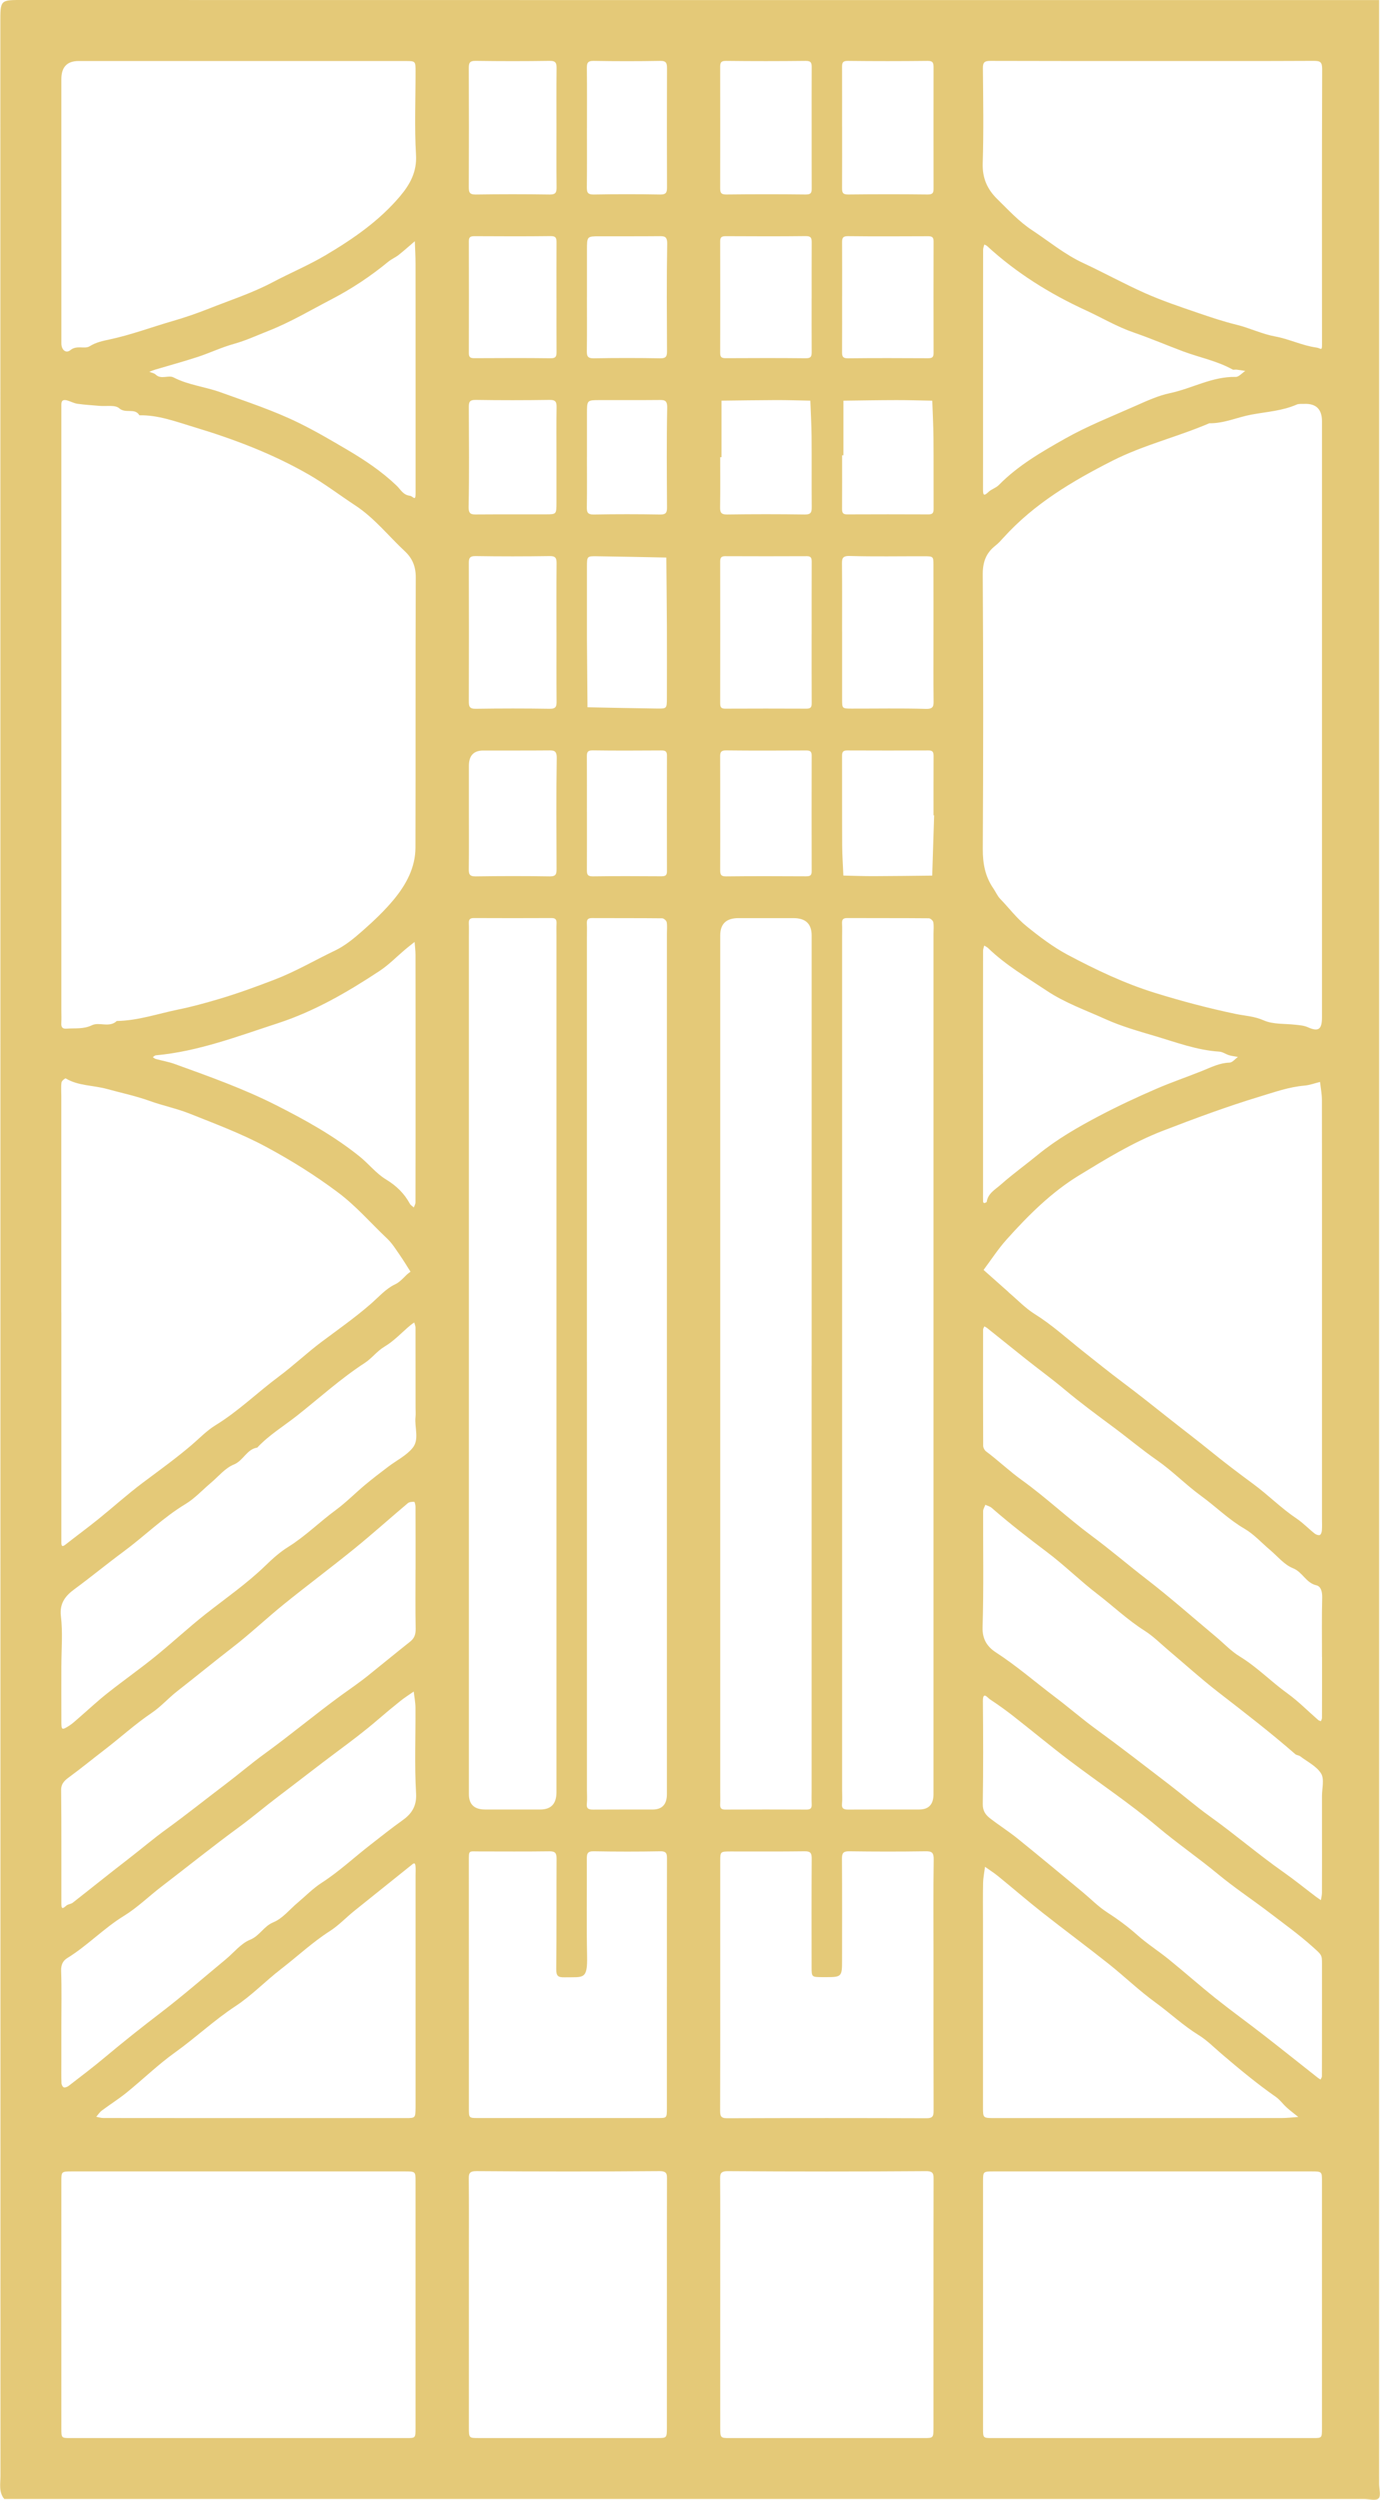 <?xml version="1.0" encoding="UTF-8"?> <svg xmlns="http://www.w3.org/2000/svg" width="7.62in" height="13.8in" viewBox="0 0 548.46 993.5"><defs><style> .cls-1 { fill: #e4c978; } .cls-2 { isolation: isolate; } .cls-3 { mix-blend-mode: multiply; } </style></defs><g class="cls-2"><g id="Layer_1" data-name="Layer 1"><g class="cls-3"><path class="cls-1" d="M548.17.03v987.12c0,2.02.79,4.83-.22,5.83-1.01,1.01-3.82.22-5.83.22H1.62c-2.25-2.78-1.5-6.08-1.5-9.21-.02-324.86,0-649.71-.04-974.57C.07-.26-.15,0,9.43,0c179.58.04,359.16.03,538.74.03ZM24.33,283.33v118.06c0,1.77.08,3.54-.02,5.3-.09,1.62.51,2.26,2.13,2.13,3.36-.26,6.65.29,10.05-1.35,2.9-1.41,6.91,1.12,9.88-1.69,8.46-.13,16.43-2.93,24.6-4.59,5.3-1.08,10.53-2.53,15.72-4.06,7.62-2.24,15.06-4.97,22.48-7.82,8.35-3.21,15.98-7.72,23.98-11.54,4.04-1.93,7.66-4.96,11.06-7.96,4.34-3.83,8.6-7.86,12.28-12.31,4.88-5.91,8.58-12.66,8.6-20.6.1-35.82-.02-71.65.12-107.47.02-4.27-1.34-7.54-4.34-10.34-6.54-6.1-12.11-13.23-19.7-18.21-6.16-4.04-12.04-8.55-18.41-12.22-14.43-8.32-29.96-14.19-45.86-18.97-7.02-2.11-14.01-4.78-21.55-4.64-1.81-3.08-5.48-.53-8.03-2.79-1.62-1.44-5.15-.71-7.82-.95-2.92-.26-5.85-.42-8.75-.83-1.36-.19-2.65-.9-3.99-1.3-1.36-.4-2.45-.27-2.43,1.56.02,2.02,0,4.04,0,6.05v116.55ZM525.46,285.46c0-39.34,0-78.68,0-118.02q0-7.25-7.14-6.92c-.98.05-2.07-.11-2.91.27-5.72,2.51-11.99,2.88-17.95,3.98-5.62,1.04-10.96,3.56-16.79,3.45-12.64,5.43-26.1,8.61-38.48,14.88-15.99,8.11-31.16,17.13-43.32,30.56-1.01,1.12-2.04,2.27-3.22,3.19-3.8,2.98-5.09,6.62-5.05,11.59.24,36.31.23,72.63.02,108.94-.03,5.81.93,10.96,4.2,15.71.94,1.36,1.59,2.98,2.72,4.15,3.48,3.58,6.42,7.58,10.42,10.83,5.26,4.26,10.64,8.34,16.52,11.47,11.12,5.9,22.51,11.33,34.59,15.07,10.58,3.28,21.27,6.11,32.14,8.38,3.58.75,7.37.88,11.02,2.52,3.8,1.7,8.54,1.27,12.87,1.78,1.65.2,3.15.26,4.87,1.03,4.23,1.87,5.49.66,5.49-4.09,0-39.59,0-79.19,0-118.78ZM95.1,863.01c-22.19,0-44.39,0-66.58,0-4.14,0-4.19.05-4.19,3.81-.01,32.79-.01,65.57,0,98.36,0,3.73.04,3.8,3.44,3.8,44.64.01,89.28.01,133.92,0,3.39,0,3.43-.06,3.43-3.81.01-32.79.01-65.57,0-98.36,0-3.75-.04-3.8-4.2-3.8-21.94-.02-43.88,0-65.82,0ZM24.33,521.65v85.43c0,2.02-.02,4.03,0,6.05.02,1.17.23,1.86,1.56.81,4.36-3.43,8.84-6.71,13.15-10.19,5.88-4.74,11.49-9.82,17.52-14.35,6.56-4.92,13.22-9.7,19.46-15.02,3.16-2.69,6.08-5.79,9.58-7.93,9.1-5.58,16.7-13.05,25.2-19.38,5.85-4.35,11.17-9.42,17.01-13.79,6.57-4.91,13.28-9.62,19.47-15.01,3.13-2.72,6.01-6.07,9.64-7.78,2.71-1.28,3.97-3.62,6.21-5.06-1.46-2.29-2.86-4.62-4.41-6.84-1.51-2.17-2.94-4.49-4.84-6.29-6.49-6.13-12.3-12.92-19.54-18.35-9.15-6.86-18.73-12.84-28.78-18.23-9.69-5.2-19.96-9.02-30.12-13.08-5.2-2.07-10.76-3.2-16.04-5.1-5.56-2-11.32-3.19-16.97-4.75-5.42-1.5-11.35-1.17-16.39-4.2-.19-.11-1.57.98-1.65,1.61-.24,1.73-.08,3.52-.08,5.28v86.19ZM458.45,863.01c-21.18,0-42.37,0-63.55,0-4.13,0-4.17.05-4.18,3.82-.01,32.79-.01,65.57,0,98.36,0,3.72.04,3.79,3.45,3.79,42.62.01,85.24.01,127.86,0,3.38,0,3.42-.06,3.42-3.82.01-32.79.01-65.57,0-98.36,0-3.74-.04-3.79-4.21-3.79-20.93-.02-41.86,0-62.8,0ZM525.46,520.48c0-27.75.02-55.49-.03-83.24,0-2.41-.48-4.83-.74-7.24-2.06.5-4.1,1.28-6.19,1.46-6.2.53-11.98,2.61-17.87,4.39-12.97,3.93-25.63,8.64-38.29,13.51-12,4.62-22.73,11.24-33.46,17.78-10.95,6.68-20.2,15.89-28.8,25.5-3.36,3.75-6.12,8.03-9.15,12.08,3.21,2.85,6.43,5.71,9.64,8.56.19.17.35.37.54.53,3.36,2.85,6.45,6.13,10.14,8.44,6.82,4.24,12.69,9.62,18.92,14.57,5.33,4.22,10.64,8.52,16.05,12.57,6.18,4.63,12.21,9.43,18.25,14.22,5.52,4.38,11.14,8.63,16.61,13.07,5.57,4.53,11.34,8.9,17.15,13.18,5.87,4.33,11.07,9.61,17.11,13.66,2.71,1.82,4.81,4.11,7.3,6.04.52.4,1.47.72,1.97.51.46-.2.76-1.17.81-1.82.12-1.5.04-3.02.04-4.54v-83.24ZM322.59,542.8v-89.3c0-27.24,0-54.49,0-81.73q0-6.87-7.19-6.87c-7.32,0-14.63,0-21.95,0q-7.2,0-7.2,6.86c0,113.51,0,227.02,0,340.54,0,1.51.06,3.03-.02,4.54-.07,1.42.1,2.37,1.91,2.36,10.85-.05,21.69-.05,32.54,0,1.8,0,1.99-.92,1.92-2.35-.08-1.76-.02-3.53-.02-5.3v-168.75ZM334.7,541.24v170.27c0,1.77.14,3.55-.04,5.29-.23,2.18.87,2.41,2.65,2.4,9.33-.06,18.67-.02,28-.03q5.71,0,5.72-6.07c0-114.02,0-228.03,0-342.05,0-1.51.18-3.06-.08-4.53-.11-.63-1.15-1.55-1.77-1.56-10.85-.1-21.69-.04-32.54-.09-1.77,0-2.04.84-1.96,2.31.09,1.76.02,3.53.02,5.3v168.75ZM94.69,24.25c-21.17,0-42.33,0-63.5,0q-6.86,0-6.86,7.19c0,10.33,0,20.66,0,30.99,0,24.69,0,49.39.01,74.08,0,2.54,1.81,4.09,3.56,2.66,2.59-2.13,5.65-.28,7.69-1.56,2.55-1.59,5.32-2.15,7.96-2.71,8.52-1.82,16.65-4.88,24.98-7.29,4.92-1.42,9.79-3.1,14.56-4.99,8.44-3.34,17.1-6.15,25.17-10.41,7.01-3.71,14.39-6.79,21.2-10.83,10.89-6.45,21.33-13.67,29.56-23.45,3.86-4.59,6.69-9.59,6.29-16.35-.65-11.05-.16-22.16-.18-33.25,0-4.03-.05-4.07-3.92-4.07-22.17-.01-44.35,0-66.52,0ZM186.33,541.27v88.54c0,27.75,0,55.49,0,83.24q0,6.11,6.42,6.12c7.32,0,14.63,0,21.95,0q6.45,0,6.45-6.86c0-113.51,0-227.02,0-340.53,0-1.51-.06-3.03.02-4.54.07-1.41-.09-2.37-1.9-2.37-10.34.05-20.68.05-31.03,0-1.79,0-2,.9-1.93,2.34.08,1.76.02,3.53.02,5.3v168.75ZM457.9,24.25c-21.42,0-42.85.03-64.27-.05-2.22,0-2.99.5-2.97,2.86.12,12.6.33,25.21-.07,37.8-.19,5.9,1.8,10.36,5.81,14.28,4.41,4.32,8.56,8.88,13.79,12.33,6.72,4.43,12.92,9.61,20.31,13.05,8.25,3.84,16.24,8.25,24.54,11.95,6.8,3.03,13.89,5.41,20.96,7.83,5.12,1.75,10.16,3.46,15.45,4.75,5.17,1.26,10.06,3.69,15.44,4.68,5.53,1.01,10.67,3.61,16.36,4.4,1.67.23,2.22,1.52,2.22-1.04-.03-36.54-.06-73.09.06-109.63,0-2.82-.77-3.28-3.37-3.27-21.42.11-42.85.06-64.27.06ZM233.26,541.25v170.27c0,1.77.15,3.55-.04,5.29-.23,2.19.88,2.41,2.65,2.4,7.82-.06,15.64-.02,23.46-.03q5.7,0,5.72-6.07c0-114.02,0-228.03,0-342.05,0-1.51.18-3.06-.08-4.53-.11-.63-1.15-1.55-1.78-1.56-9.33-.1-18.67-.04-28-.09-1.77-.01-2.03.85-1.96,2.32.09,1.76.02,3.53.02,5.3v168.75ZM371.03,916.38c0-16.64-.03-33.29.03-49.93,0-2.25.15-3.58-3.08-3.55-26.22.19-52.45.19-78.67,0-3.18-.02-3.12,1.25-3.1,3.54.08,10.09.04,20.17.04,30.26,0,22.69,0,45.39,0,68.08,0,4.16.05,4.2,3.8,4.2,25.72.01,51.44.01,77.16,0,3.77,0,3.81-.04,3.81-4.18.02-16.14,0-32.28,0-48.41ZM286.25,788.85c0,16.63.03,33.26-.04,49.89,0,2.03.12,3.14,2.7,3.13,26.46-.1,52.92-.09,79.38,0,2.48,0,2.79-.93,2.78-3.05-.07-20.66-.04-41.33-.04-61.99,0-12.6-.11-25.2.08-37.8.04-2.84-.79-3.3-3.38-3.26-10.08.16-20.16.14-30.24,0-2.39-.03-2.86.79-2.85,2.99.09,13.35.06,26.71.04,40.07,0,6.98-.04,6.98-7.22,6.96-.25,0-.5,0-.76,0-4.08-.05-4.12-.05-4.13-3.87-.02-14.36-.05-28.73.04-43.09.01-2.12-.28-3.1-2.77-3.06-9.83.15-19.65.04-29.48.07-4.07,0-4.11.05-4.11,3.87-.02,16.38,0,32.76,0,49.14ZM265.05,916.39c0-16.64-.02-33.28.03-49.93,0-2.22.2-3.6-3.06-3.57-24.21.2-48.41.19-72.62,0-3.16-.02-3.13,1.21-3.11,3.53.09,9.58.04,19.16.04,28.75,0,23.2,0,46.4,0,69.59,0,4.17.05,4.21,3.78,4.21,23.7.01,47.41.01,71.11,0,3.77,0,3.82-.04,3.82-4.17.02-16.14,0-32.28,0-48.41ZM265.05,789.59c0-16.88-.02-33.77.03-50.65,0-1.97,0-3.22-2.66-3.17-8.82.17-17.64.16-26.46,0-2.54-.05-2.76,1-2.75,3.09.08,12.85-.16,25.71.11,38.55.19,9.5-1.41,8.31-8.89,8.45-2.62.05-3.4-.46-3.37-3.27.17-14.61.04-29.23.13-43.84.01-2.23-.51-3-2.87-2.97-9.32.13-18.65.06-27.97.05-4.19,0-4.04-.63-4.04,3.97.02,32.76,0,65.51.02,98.27,0,3.66.05,3.72,3.51,3.72,23.94.02,47.88.02,71.81,0,3.35,0,3.39-.06,3.39-3.84.02-16.13,0-32.25,0-48.38ZM165.13,623.8c0-8.32.01-16.65-.02-24.97,0-.68-.31-1.94-.51-1.95-.85-.03-1.94.04-2.55.55-7.13,6-14.06,12.24-21.29,18.11-9.2,7.47-18.71,14.56-27.93,22.01-6.85,5.54-13.27,11.63-20.23,17.02-7.48,5.79-14.8,11.78-22.24,17.6-3.5,2.74-6.46,6.13-10.06,8.56-6.62,4.47-12.5,9.86-18.81,14.7-4.6,3.53-9.09,7.21-13.77,10.65-1.64,1.21-3.51,2.48-3.48,5.35.17,15.13.06,30.27.1,45.4,0,2.4.95,1.37,2.01.5.69-.56,1.82-.58,2.53-1.14,7.25-5.66,14.41-11.46,21.7-17.07,5.2-4,10.22-8.3,15.48-12.11,7.99-5.79,15.68-11.96,23.53-17.9,5.22-3.95,10.25-8.27,15.5-12.08,10.34-7.5,20.13-15.69,30.43-23.21,1.74-1.27,3.52-2.48,5.25-3.75,1.75-1.28,3.51-2.55,5.19-3.9,5.69-4.56,11.31-9.2,17.03-13.73,1.75-1.39,2.22-2.99,2.18-5.19-.15-7.82-.06-15.64-.06-23.46ZM525.46,730.39c0-5.55.01-11.1,0-16.65,0-3.01,1-6.68-.36-8.88-1.79-2.9-5.44-4.66-8.33-6.86-.54-.41-1.42-.39-1.91-.82-9.89-8.63-20.28-16.63-30.65-24.66-6.77-5.24-13.12-11.01-19.67-16.53-3.17-2.67-6.14-5.69-9.62-7.89-6.77-4.3-12.55-9.82-18.86-14.66-6.79-5.21-12.91-11.29-19.74-16.44-7.56-5.7-15.03-11.49-22.17-17.72-.68-.59-1.67-.82-2.51-1.22-.31.85-.89,1.69-.89,2.54-.05,15.39.26,30.79-.22,46.17-.15,4.85,2.03,7.83,5.26,9.93,8.31,5.39,15.75,11.88,23.62,17.82,5.43,4.1,10.62,8.62,16.06,12.59,9.92,7.22,19.6,14.74,29.33,22.2,5.4,4.14,10.6,8.66,16.07,12.58,9.99,7.14,19.29,15.16,29.33,22.21,4.34,3.05,8.46,6.4,12.68,9.6.69.53,1.42,1,2.14,1.5.15-.95.41-1.9.42-2.85.04-7.32.02-14.63.02-21.95ZM24.33,661.98c0,7.56-.02,15.13.01,22.69.01,2.89.28,3.01,3.13,1.18,1.22-.78,2.3-1.79,3.4-2.74,3.9-3.37,7.67-6.92,11.71-10.12,6.22-4.94,12.74-9.51,18.92-14.51,6.85-5.54,13.3-11.57,20.21-17.02,8.02-6.31,16.43-12.12,23.79-19.27,2.79-2.71,5.75-5.36,9.03-7.4,6.8-4.24,12.45-9.91,18.86-14.62,4.14-3.05,7.78-6.77,11.74-10.08,2.97-2.48,6.05-4.82,9.13-7.16,3.25-2.47,7.15-4.37,9.67-7.43,2.82-3.42.73-8.16,1.18-12.3.13-1.25.02-2.52.02-3.78,0-10.59,0-21.18-.02-31.77,0-.68-.33-1.37-.51-2.05-.53.39-1.1.74-1.6,1.17-3.37,2.84-6.43,6.18-10.16,8.4-3.06,1.82-5.06,4.67-7.88,6.5-9.56,6.22-17.97,13.87-26.87,20.91-5.33,4.21-11.21,7.74-15.89,12.76-4.2.63-5.47,5.17-9.32,6.73-3.45,1.39-6.11,4.75-9.09,7.26-3.37,2.84-6.41,6.2-10.13,8.45-8.94,5.4-16.31,12.76-24.64,18.91-6.59,4.87-12.92,10.09-19.53,14.95-3.39,2.49-5.97,5.46-5.34,10.69.78,6.46.19,13.09.19,19.64ZM24.33,805.24v14.38c0,2.78-.05,5.55.04,8.32.02.59.49,1.53.95,1.66.55.16,1.42-.21,1.94-.61,4.79-3.71,9.63-7.35,14.26-11.24,7.25-6.08,14.65-11.96,22.17-17.71,8.9-6.81,17.37-14.19,26.01-21.34,3.2-2.65,5.99-6.28,9.65-7.77,3.86-1.56,5.4-5.36,9.24-6.93,3.66-1.49,6.47-5.1,9.65-7.77,3.18-2.68,6.13-5.72,9.59-7.95,6.94-4.47,12.93-10.12,19.42-15.14,4.2-3.25,8.31-6.57,12.66-9.65,3.44-2.44,5.73-5.45,5.43-10.65-.66-11.32-.17-22.7-.24-34.05-.01-2.17-.45-4.34-.69-6.51-1.75,1.23-3.57,2.37-5.25,3.71-3.05,2.43-6.06,4.94-9.01,7.48-5.16,4.45-10.64,8.57-16.06,12.6-7.9,5.89-15.66,11.98-23.52,17.92-5.23,3.95-10.26,8.25-15.5,12.09-10.51,7.69-20.64,15.85-30.97,23.76-5,3.83-9.57,8.34-14.9,11.61-8.04,4.94-14.53,11.86-22.54,16.78-1.73,1.06-2.5,2.7-2.42,5.06.25,7.31.09,14.63.09,21.95ZM525.46,658.5c0-7.82-.12-15.64.08-23.45.06-2.28-.42-4.55-2.32-4.99-4.16-.96-5.46-5.27-9.32-6.8-3.45-1.36-6.11-4.74-9.09-7.25-3.37-2.84-6.4-6.25-10.15-8.43-6.31-3.67-11.42-8.8-17.25-13.04-6.1-4.44-11.43-9.95-17.61-14.24-5.94-4.12-11.44-8.77-17.22-13.06-6.58-4.88-13.21-9.77-19.47-15.02-5.04-4.23-10.34-8.07-15.46-12.15-5.12-4.09-10.22-8.2-15.34-12.29-.32-.25-.71-.42-1.06-.63-.18.43-.51.86-.51,1.29-.03,15.38-.04,30.77.03,46.15,0,.77.54,1.79,1.16,2.25,4.88,3.65,9.32,7.9,14.22,11.42,9.65,6.94,18.26,15.13,27.8,22.19,7.38,5.47,14.38,11.47,21.67,17.1,9.46,7.3,18.43,15.24,27.61,22.91,3.19,2.66,6.09,5.79,9.6,7.93,6.85,4.19,12.4,9.96,18.87,14.62,4.37,3.15,8.19,7.06,12.28,10.61.28.24.7.3,1.06.45.15-.44.42-.89.42-1.33.03-8.07.02-16.14.02-24.21ZM525.46,801.03c0-6.8,0-13.61,0-20.41,0-3.68-.08-3.61-3.54-6.73-5.43-4.89-11.39-9.18-17.15-13.58-6.8-5.21-14.07-10.01-20.64-15.45-7.86-6.51-16.27-12.28-24.09-18.87-11.18-9.41-23.43-17.54-35.1-26.39-7.52-5.71-14.78-11.76-22.22-17.58-3.01-2.36-6.14-4.58-9.33-6.69-.86-.57-2.77-3.33-2.73.83.13,13.61.17,27.21-.05,40.82-.04,2.69,1.09,4.28,2.84,5.65,3.59,2.79,7.46,5.23,10.99,8.08,8.71,7.03,17.31,14.21,25.94,21.35,3.2,2.65,6.13,5.69,9.59,7.92,4.27,2.76,8.3,5.72,12.11,9.11,3.95,3.51,8.46,6.37,12.57,9.71,6.25,5.07,12.28,10.42,18.57,15.44,6.21,4.95,12.66,9.6,18.93,14.47,7.26,5.64,14.44,11.39,21.66,17.08.33.26.71.47,1.07.71.19-.42.55-.85.55-1.27.03-8.06.02-16.13.02-24.19ZM100.75,841.81c20.16,0,40.32,0,60.48,0,3.84,0,3.84-.04,3.9-4.1,0-.25,0-.5,0-.76v-91.48c0-1.26.1-2.53-.02-3.78-.18-1.75-.85-1.07-1.74-.35-7.54,6.09-15.15,12.11-22.69,18.2-3.23,2.61-6.12,5.71-9.59,7.93-6.95,4.45-12.93,10.09-19.42,15.09-6.17,4.76-11.65,10.51-18.13,14.77-8.48,5.58-15.84,12.54-24.06,18.42-6.73,4.82-12.72,10.66-19.17,15.89-3.15,2.56-6.61,4.72-9.87,7.16-.88.66-1.51,1.65-2.25,2.5.94.17,1.88.48,2.82.48,19.91.03,39.82.02,59.73.02ZM453.47,841.81c18.65,0,37.31.01,55.96-.02,2.21,0,4.42-.27,6.62-.42-1.54-1.25-3.14-2.43-4.61-3.76-1.5-1.35-2.69-3.08-4.32-4.22-7.56-5.28-14.63-11.16-21.63-17.14-2.96-2.54-5.76-5.38-9.04-7.41-6.17-3.81-11.42-8.78-17.25-13.02-6.5-4.72-12.33-10.37-18.63-15.37-8.69-6.9-17.62-13.5-26.33-20.37-5.93-4.68-11.64-9.62-17.5-14.39-1.66-1.36-3.49-2.51-5.24-3.76-.26,2.14-.71,4.27-.76,6.41-.11,5.04-.04,10.08-.04,15.12,0,24.7,0,49.41,0,74.11,0,4.2.05,4.23,4.52,4.24,19.41.01,38.82,0,58.23,0ZM165.13,147.14c0-14.11.02-28.21-.01-42.32,0-2.98-.18-5.97-.28-8.95-2.14,1.83-4.23,3.71-6.43,5.45-1.29,1.02-2.88,1.67-4.15,2.72-7,5.76-14.51,10.74-22.55,14.92-8.28,4.31-16.38,9.13-25.03,12.53-4.5,1.77-8.99,3.86-13.74,5.18-4.92,1.36-9.59,3.61-14.45,5.2-5.56,1.82-11.21,3.35-16.82,5.02-.81.24-1.6.58-2.39.88.86.36,1.92.5,2.54,1.1,2.19,2.1,5.06.08,7.1,1.13,5.93,3.07,12.56,3.69,18.72,5.92,10.51,3.8,21.17,7.27,31.21,12.22,6.51,3.2,12.79,6.88,19.05,10.57,7.04,4.14,13.83,8.67,19.77,14.37,1.52,1.46,2.47,3.61,5.19,3.96,1.25.16,2.28,2.36,2.28-.78-.01-16.37,0-32.74,0-49.12ZM165.13,427.19c0-15.9.01-31.79-.02-47.69,0-1.71-.24-3.43-.36-5.14-1.25,1-2.52,1.97-3.74,3-3.37,2.84-6.48,6.08-10.13,8.49-12.74,8.42-25.97,16.1-40.54,20.84-15.89,5.17-31.61,11.21-48.49,12.74-.41.04-.78.49-1.17.74.4.25.77.6,1.21.72,2.5.68,5.08,1.11,7.51,1.99,13.6,4.92,27.26,9.77,40.17,16.3,11.61,5.87,22.99,12.16,33.27,20.41,3.68,2.95,6.6,6.78,10.53,9.16,4.1,2.49,7.25,5.52,9.49,9.66.33.6,1.04.99,1.58,1.48.23-.66.66-1.32.66-1.99.04-16.91.03-33.81.03-50.72ZM390.72,146.89v18.15c0,9.83.02,19.66-.01,29.49,0,2.06.21,2.9,2.16,1.01,1.17-1.13,2.98-1.6,4.11-2.75,7.66-7.81,17.07-13.22,26.41-18.49,8.9-5.02,18.51-8.8,27.88-12.96,4.47-1.98,9.13-4.12,13.72-5.08,8.8-1.85,16.86-6.67,26.17-6.46,1.25.03,2.54-1.55,3.81-2.38-1.19-.18-2.37-.38-3.56-.52-.5-.06-1.11.18-1.5-.04-6.17-3.45-13.15-4.77-19.69-7.22-6.55-2.45-13-5.22-19.58-7.48-6.73-2.31-12.7-5.9-19.05-8.82-14.35-6.59-27.64-14.87-39.31-25.6-.28-.26-.7-.37-1.06-.55-.16.69-.47,1.38-.47,2.06-.03,15.88-.02,31.76-.02,47.64ZM390.72,426.99v46.87c0,1.26-.02,2.52.02,3.78,0,.19.35.55.46.52.36-.1.96-.3.99-.52.48-3.35,3.38-4.87,5.5-6.75,4.7-4.17,9.83-7.86,14.7-11.85,7.55-6.19,15.93-11.01,24.55-15.55,7.45-3.92,15.02-7.45,22.75-10.79,6-2.6,12.18-4.68,18.22-7.12,3.44-1.39,6.85-3.14,10.79-3.25,1.14-.03,2.23-1.47,3.35-2.26-1.17-.22-2.37-.34-3.5-.68-1.33-.4-2.59-1.35-3.92-1.43-8.85-.56-17.08-3.68-25.44-6.16-6.71-1.99-13.51-3.91-19.86-6.78-7.85-3.55-16.04-6.43-23.31-11.28-7.98-5.33-16.28-10.16-23.24-16.89-.45-.44-1.06-.71-1.59-1.05-.16.69-.46,1.38-.46,2.07-.03,16.38-.02,32.76-.02,49.13ZM322.59,252.14c0-9.58-.02-19.15.02-28.73,0-1.41-.09-2.37-1.9-2.36-10.84.05-21.67.05-32.51,0-1.76,0-1.97.83-1.97,2.3.04,18.65.03,37.29,0,55.94,0,1.4.09,2.37,1.9,2.36,10.84-.05,21.67-.05,32.51,0,1.76,0,1.98-.83,1.97-2.3-.05-9.07-.03-18.14-.03-27.21ZM334.7,250.96c0,9.07-.02,18.14,0,27.22.01,3.41.06,3.44,3.78,3.45,9.83.02,19.66-.18,29.48.11,3.19.1,3.13-1.25,3.1-3.54-.09-7.81-.04-15.62-.04-23.43,0-10.08.02-20.16-.01-30.24,0-3.41-.06-3.44-3.78-3.45-9.83-.02-19.66.18-29.48-.11-3.19-.1-3.12,1.25-3.1,3.54.09,8.82.04,17.64.04,26.46ZM221.15,251.34c0-9.07-.05-18.14.04-27.21.02-2.05-.15-3.16-2.72-3.12-9.83.15-19.66.16-29.48,0-2.61-.04-2.7,1.13-2.69,3.14.06,18.14.06,36.29,0,54.43,0,2.05.15,3.16,2.72,3.12,9.83-.15,19.66-.16,29.48,0,2.61.04,2.71-1.13,2.69-3.14-.08-9.07-.03-18.14-.03-27.21ZM334.7,50.4c0,8.06.03,16.13-.02,24.19-.01,1.7.09,2.74,2.34,2.71,10.58-.12,21.17-.13,31.75,0,2.34.03,2.29-1.14,2.28-2.77-.02-15.87-.03-31.75,0-47.62,0-1.7-.09-2.74-2.34-2.71-10.58.12-21.17.13-31.75,0-2.34-.03-2.29,1.14-2.28,2.77.03,7.81.01,15.62.01,23.43ZM322.59,51.11c0-8.06-.03-16.13.02-24.19.01-1.7-.08-2.74-2.34-2.72-10.58.12-21.17.13-31.75,0-2.34-.03-2.29,1.13-2.29,2.76.03,15.87.03,31.75,0,47.62,0,1.7.08,2.74,2.34,2.72,10.58-.12,21.17-.13,31.75,0,2.34.03,2.3-1.13,2.29-2.76-.03-7.81-.02-15.62-.02-23.43ZM233.26,250.96c0,1.01,0,2.02,0,3.02.07,9.04.15,18.08.22,27.12,9.25.18,18.5.39,27.75.51,3.76.05,3.8-.03,3.81-4.17.02-9.57.04-19.15,0-28.73-.04-9.04-.14-18.08-.22-27.12-9.25-.18-18.5-.39-27.75-.51-3.76-.05-3.8.03-3.81,4.17-.02,8.57,0,17.13,0,25.7ZM221.15,50.75c0-7.81-.05-15.62.04-23.43.02-2.04-.12-3.17-2.71-3.13-9.82.15-19.65.15-29.48,0-2.59-.04-2.72,1.09-2.71,3.13.07,15.62.07,31.24,0,46.86,0,2.03.12,3.17,2.71,3.13,9.82-.15,19.65-.15,29.48,0,2.59.04,2.73-1.09,2.71-3.13-.09-7.81-.04-15.62-.04-23.43ZM371.28,324.05h-.24c0-7.82-.02-15.63.02-23.44,0-1.42-.12-2.36-1.92-2.35-10.83.05-21.67.05-32.5,0-1.77,0-1.97.85-1.96,2.31.04,11.84-.02,23.68.05,35.52.02,3.96.31,7.93.47,11.89,4,.09,7.99.25,11.99.24,7.78-.02,15.56-.14,23.33-.22.25-7.99.51-15.98.76-23.96ZM286.25,322.89c0,7.56.02,15.12-.02,22.68,0,1.67.01,2.77,2.31,2.74,10.58-.13,21.16-.08,31.74-.03,1.46,0,2.33-.18,2.32-1.95-.04-15.37-.04-30.74,0-46.11,0-1.77-.86-1.96-2.32-1.95-10.58.04-21.16.1-31.74-.03-2.29-.03-2.33,1.07-2.32,2.74.04,7.31.02,14.61.02,21.92ZM334.7,117.75c0,7.31.03,14.61-.02,21.92-.01,1.67.02,2.77,2.32,2.74,10.58-.13,21.16-.08,31.74-.03,1.46,0,2.32-.18,2.32-1.95-.04-14.86-.04-29.73,0-44.59,0-1.77-.87-1.96-2.32-1.95-10.58.04-21.16.1-31.74-.03-2.3-.03-2.32,1.07-2.31,2.74.04,7.05.02,14.11.02,21.16ZM322.59,118.51c0-7.31-.02-14.61.02-21.92,0-1.66,0-2.77-2.31-2.75-10.58.13-21.16.08-31.74.03-1.45,0-2.33.17-2.33,1.94.04,14.86.04,29.73,0,44.59,0,1.77.85,1.96,2.31,1.96,10.58-.05,21.16-.09,31.74.03,2.29.03,2.33-1.06,2.32-2.73-.05-7.05-.02-14.11-.02-21.16ZM186.33,323.28c0,7.31.06,14.61-.04,21.92-.03,2.06.16,3.15,2.73,3.11,9.82-.15,19.65-.16,29.48,0,2.61.04,2.7-1.13,2.69-3.14-.06-14.61-.17-29.23.07-43.84.05-3.22-1.29-3.1-3.55-3.08-8.57.08-17.13.02-25.7.04q-5.67,0-5.68,6.1c0,6.3,0,12.6,0,18.9ZM221.15,118.51c0-7.31-.02-14.61.02-21.92,0-1.65.01-2.78-2.3-2.75-10.08.13-20.15.08-30.23.03-1.45,0-2.33.16-2.33,1.94.04,14.86.04,29.73,0,44.59,0,1.76.84,1.97,2.31,1.96,10.08-.05,20.16-.1,30.23.03,2.28.03,2.34-1.05,2.33-2.73-.05-7.05-.02-14.11-.02-21.16ZM233.26,50.76c0,7.81.06,15.62-.04,23.43-.02,2.04.14,3.17,2.72,3.12,8.81-.16,17.64-.16,26.45,0,2.6.05,2.71-1.11,2.7-3.13-.06-15.62-.06-31.24,0-46.86,0-2.04-.14-3.17-2.71-3.12-8.81.16-17.64.16-26.45,0-2.6-.05-2.72,1.11-2.7,3.13.09,7.81.04,15.62.04,23.43ZM335.21,180.95h-.51c0,7.06.03,14.11-.02,21.16-.01,1.44.15,2.34,1.94,2.33,10.83-.05,21.67-.05,32.5,0,1.77,0,1.96-.87,1.95-2.32-.05-9.32.03-18.64-.05-27.96-.04-4.97-.31-9.94-.48-14.91-4.75-.08-9.5-.24-14.26-.23-7.02.01-14.04.14-21.06.23v21.7ZM286.75,181.71h-.51c0,6.55.07,13.1-.04,19.65-.03,2.05.15,3.15,2.72,3.12,10.33-.15,20.66-.15,30.99,0,2.59.04,2.72-1.1,2.71-3.13-.08-9.32.02-18.64-.06-27.96-.04-4.72-.32-9.43-.49-14.15-4.5-.08-9-.24-13.5-.23-7.27.02-14.54.15-21.81.23v22.46ZM233.26,322.89c0,7.56.02,15.12-.02,22.67,0,1.67.02,2.77,2.31,2.74,9.07-.14,18.14-.08,27.21-.03,1.46,0,2.32-.19,2.31-1.96-.04-15.37-.04-30.74,0-46.1,0-1.77-.86-1.96-2.32-1.95-9.07.05-18.14.11-27.21-.03-2.31-.04-2.32,1.08-2.31,2.74.04,7.31.02,14.61.02,21.92ZM221.15,181.69c0-6.55-.07-13.1.04-19.65.04-2.08-.19-3.14-2.74-3.1-9.82.15-19.65.16-29.47,0-2.62-.04-2.69,1.15-2.68,3.15.06,13.1.19,26.2-.08,39.3-.07,3.25,1.33,3.09,3.56,3.07,9.07-.07,18.14-.01,27.21-.04,4.13-.01,4.14-.05,4.16-4.59.02-6.05,0-12.09,0-18.14ZM233.26,118.14c0,7.05.06,14.11-.04,21.16-.03,2.07.17,3.15,2.73,3.11,8.81-.16,17.64-.16,26.45,0,2.62.05,2.7-1.14,2.69-3.14-.06-14.11-.18-28.22.08-42.32.06-3.23-1.3-3.1-3.55-3.08-7.81.08-15.62.02-23.43.04-4.89.01-4.91.03-4.92,5.34-.01,6.3,0,12.6,0,18.89ZM233.26,181.73c0,6.55.07,13.1-.04,19.65-.03,2.06.17,3.15,2.73,3.11,8.81-.16,17.63-.16,26.45,0,2.61.05,2.7-1.13,2.69-3.14-.07-13.1-.19-26.2.08-39.29.06-3.23-1.3-3.1-3.55-3.08-7.81.08-15.62.02-23.43.04-4.9.01-4.91.03-4.92,5.34-.01,5.79,0,11.59,0,17.38Z"></path></g></g></g></svg> 